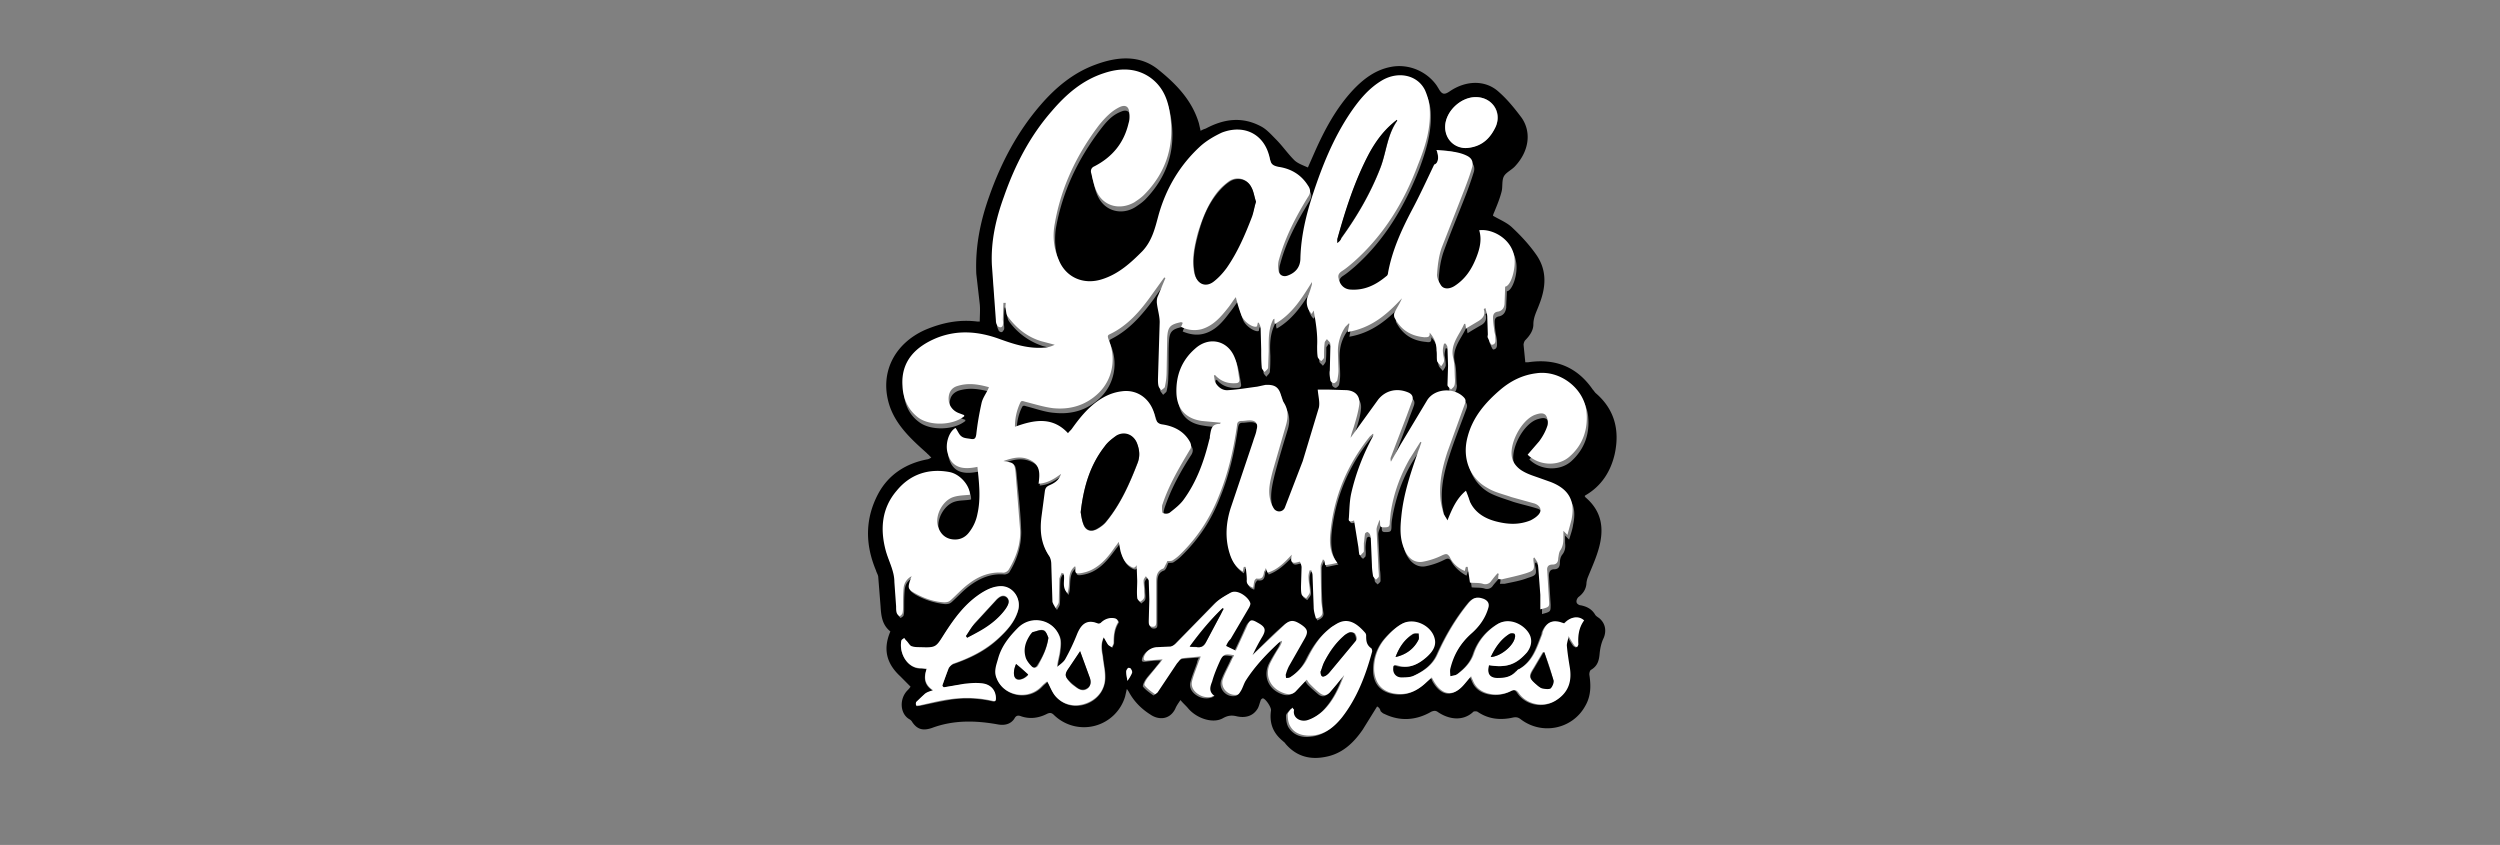 <?xml version="1.0" encoding="UTF-8"?>
<svg xmlns="http://www.w3.org/2000/svg" xmlns:v="https://vecta.io/nano" width="216" height="73" fill="none">
  <rect width="100%" height="100%" fill="#808080" stroke="none"/>
  <g clip-path="url(#A)">
    <g clip-path="url(#B)">
      <path d="M118.982 61.037l-1.246 2.009c-.797 1.155-1.793 2.11-3.288 2.361-1.345.251-2.491-.1-3.388-1.155-.05-.1-.15-.151-.25-.251-.847-.703-1.146-1.557-.996-2.612.05-.251-.448-1.005-.698-1.055-.049 0-.199.101-.199.201-.1.251-.149.553-.299.754-.399.603-1.046.754-1.744.603-.398-.1-.747-.1-1.196.151-.847.502-2.242.05-2.989-.804-.2-.251-.449-.452-.698-.754-.199.301-.349.502-.448.754-.499 1.005-1.495.954-2.143.502-.797-.502-1.445-1.155-1.893-2.009-.05-.05-.05-.101-.149-.201l-.15.653a3.71 3.71 0 0 1-6.129 1.608c-.199-.201-.349-.251-.648-.101-.698.352-1.445.452-2.192.201-.249-.1-.448-.1-.598.201-.299.452-.797.603-1.395.502-1.943-.352-3.837-.402-5.73.301-.747.251-1.246.151-1.694-.502-.05-.1-.15-.201-.249-.251-.797-.452-.897-1.708-.199-2.462.1-.1.199-.201.299-.352l-.897-.904c-1.196-1.105-1.495-2.361-.847-3.868-.698-.553-.797-1.306-.847-2.16l-.199-2.512c0-.201-.15-.402-.199-.603-.947-2.261-.947-4.471.199-6.631.897-1.658 2.392-2.612 4.235-2.964.1 0 .249-.101.349-.151l-.299-.301s-.05 0-.05-.05c-1.295-1.155-2.641-2.361-3.239-4.069-.947-2.813.349-5.425 3.089-6.631 1.445-.603 2.89-.904 4.484-.703h.199c0-.502.05-1.005 0-1.507l-.299-2.612c-.1-2.361.349-4.571 1.146-6.782.997-2.813 2.392-5.476 4.385-7.786 1.296-1.507 2.84-2.813 4.783-3.516 1.893-.703 3.837-.854 5.431.452 1.495 1.206 2.89 2.612 3.488 4.622l.149.653c.15-.101.299-.151.449-.201 1.594-.854 3.188-1.055 4.833-.151.448.251.847.703 1.245 1.105.548.553.997 1.206 1.545 1.758.299.301.747.452 1.196.653l.598-1.356c.847-1.909 1.843-3.768 3.288-5.325.897-.954 1.944-1.758 3.289-2.009 1.545-.301 3.139.402 3.986 1.658.05.1.1.151.15.251.299.502.498.502.946.201 1.395-.954 3.09-1.005 4.236.05.747.653 1.395 1.457 1.993 2.261.847 1.256.598 2.864-.548 4.119-.299.352-.798.553-.997.904s-.1.904-.199 1.306c-.15.603-.399 1.206-.648 1.809-.05.1-.1.251-.1.301.598.352 1.246.603 1.694 1.055.748.703 1.445 1.457 2.043 2.311.947 1.356.847 2.813.249 4.32-.199.553-.498 1.055-.498 1.708 0 .502-.299.954-.697 1.356-.1.101-.15.301-.15.402l.15 1.507h.249c2.342-.352 4.235.402 5.58 2.361.1.1.15.201.25.301 1.644 1.407 2.092 3.215 1.644 5.275-.349 1.507-1.146 2.763-2.541 3.567l-.05.05c0 .05.05.05.05.1 1.544 1.306 1.644 2.914 1.096 4.672-.249.804-.598 1.557-.897 2.311-.05.151-.1.352-.1.502-.05.502-.299.854-.697 1.155-.1.1-.2.301-.15.452 0 .1.2.251.349.251.498.1.947.301 1.246.804.05.101.199.201.348.301.549.452.648 1.105.399 1.708-.199.402-.299.854-.349 1.306-.05.603-.149 1.105-.747 1.457-.1.05-.15.251-.15.402.15.954.15 1.859-.348 2.713-1.097 2.009-3.737 2.562-5.581 1.155-.199-.151-.349-.201-.648-.151-1.096.251-2.142.151-3.089-.502-.1-.05-.349-.05-.399.05-.896.804-2.092.603-2.989 0-.2-.151-.349-.151-.598-.05-1.296.754-2.691.854-4.036.201-.15-.05-.249-.151-.349-.251-.05-.251-.199-.352-.299-.402zm5.132-48.075c.249.653.1 1.155-.099 1.658l-1.944 3.969c-.896 1.708-1.694 3.466-2.043 5.375 0 .101-.049.251-.149.301-.897.754-1.893 1.306-3.139 1.155-.548-.05-.947-.452-.997-1.005-.049-.251.05-.402.25-.552.398-.251.747-.553 1.096-.854 2.591-2.311 4.285-5.225 5.53-8.389.598-1.607 1.097-3.215.997-4.973-.05-.502-.149-1.005-.399-1.457-.647-1.306-2.292-1.658-3.687-.854-1.196.703-2.043 1.708-2.79 2.863-1.395 2.16-2.392 4.521-3.189 6.933-.598 1.808-.997 3.667-1.096 5.576-.05.754-.399 1.256-1.096 1.507-.399.151-.748-.05-.798-.452-.049-.301-.049-.653.05-.954.498-1.909 1.445-3.667 2.492-5.375.249-.402.249-.653 0-1.005-.598-.904-1.495-1.407-2.542-1.607-.448-.05-.647-.201-.747-.703-.399-2.06-2.143-3.064-4.136-2.261a5.33 5.33 0 0 0-1.893 1.206 13.04 13.04 0 0 0-3.588 5.928c-.299 1.105-.548 2.21-1.395 3.115-.996 1.005-2.043 1.959-3.438 2.411-1.594.502-3.189-.201-3.787-1.658-.399-1.005-.498-2.06-.349-3.115.548-3.165 1.893-5.978 3.837-8.54.498-.653.996-1.256 1.794-1.557.448-.201.747-.05.797.402.05.352.05.653-.05 1.005-.399 1.658-1.395 2.914-2.94 3.717-.249.151-.349.301-.299.553.15.553.249 1.155.498 1.658.598 1.256 2.043 1.658 3.239.904.299-.201.598-.402.847-.653 1.993-2.06 2.69-4.471 2.192-7.234-.199-1.155-.698-2.16-1.694-2.914-1.246-.904-2.641-.804-3.986-.352-1.844.603-3.289 1.808-4.484 3.265-1.844 2.21-3.189 4.722-4.136 7.385-.648 1.909-1.146 3.868-1.046 5.928.05 1.608.249 3.215.349 4.823 0 .151.1.301.149.452.05.05.199.151.249.1.1 0 .15-.151.199-.201.05-.151 0-.301 0-.502 0-.452 0-.954.05-1.407h.199v.553c.05.201.05.452.199.653a5.82 5.82 0 0 0 2.89 2.11l1.146.301c-.299.151-.598.251-.947.251-1.345.101-2.591-.301-3.837-.754-1.794-.653-3.587-.804-5.381-.1-1.844.753-3.139 1.959-2.99 4.169.05 1.105.448 2.06 1.345 2.713.997.754 2.99.703 3.986-.1v-.101a3.41 3.41 0 0 1-.399-.151c-.548-.201-.947-.703-.947-1.256s.249-.904.747-1.105c.947-.301 1.844-.151 2.74.101-.249.502-.548.904-.648 1.407a22.82 22.82 0 0 0-.448 2.663c-.05.301-.149.452-.448.402s-.598-.05-.797-.201c-.249-.201-.349-.502-.548-.753-.548.301-.897 1.306-.698 2.11.349 1.407 1.395 1.507 2.591 1.256.15 1.407.249 2.763 0 4.069-.1.553-.399 1.105-.698 1.557-.349.502-.996.753-1.644.603s-.996-.603-1.096-1.206c-.199-.904.448-2.11 1.345-2.411.448-.151.947-.101 1.445-.201.05-.804-.797-1.808-1.744-1.959-1.844-.352-3.388.151-4.584 1.607-1.246 1.306-1.445 3.064-.947 4.923.249.904.747 1.708.747 2.713 0 .703.1 1.407.15 2.11 0 .201 0 .402.05.553.05.101.149.201.249.301.1-.1.249-.151.249-.251.05-.201.05-.402.05-.603 0-.553 0-1.055.05-1.608.05-.402.199-.754.697-1.005-.1.201-.1.301-.149.402-.199.603-.149.703.399 1.055a6.55 6.55 0 0 0 2.541.804c.299 0 .449-.05.648-.251.498-.452.947-.954 1.495-1.356.897-.653 1.844-1.055 2.99-.955.15 0 .399-.1.449-.251.648-1.055.996-2.21.996-3.416-.05-1.708-.249-3.366-.399-5.023-.1-.854-.1-.854-1.046-.954.797-.301 1.545-.452 2.292-.101.947.402.847 1.206.747 2.06.747-.05 1.296-.402 1.943-.854-.199.553-.598.804-1.046 1.005-.199.101-.349.201-.349.452-.1.754-.249 1.507-.299 2.261-.149 1.206-.05 2.361.698 3.416.1.151.149.452.149.653l.1 3.265c0 .201.199.402.299.553.1-.201.249-.352.249-.553.05-.653 0-1.356.05-2.01 0-.151.1-.352.199-.502.05 0 .1 0 .149.05.199.502-.199 1.155.349 1.708.299-.804-.1-1.708.648-2.311l.05.05v.101c-.05.402 0 .502.399.452.349-.05.698-.151.996-.301.897-.452 1.445-1.206 2.043-2.009.1-.101.15-.201.299-.402.05.352.1.553.15.804.15.553.349 1.005.847 1.306.199.1.399.251.548-.101.05.502.05.904.05 1.356v1.457c0 .101.199.251.249.352.1-.1.299-.201.349-.352.05-.201 0-.452 0-.653 0-.251-.05-.553-.05-.804 0-.151.149-.301.199-.402.1.151.249.251.249.402.05.553.05 1.055.05 1.608 0 .603-.05 1.256-.05 1.859 0 .201 0 .502.349.502s.299-.251.299-.502v-3.315c0-.502 0-1.005.598-1.206.1-.05.199-.251.249-.402.05-.101.1-.251.1-.251.199 0 .398 0 .448-.05.249-.151.498-.352.698-.553 1.495-1.457 2.591-3.115 3.338-5.074.797-1.959 1.246-3.969 1.545-6.028.05-.301.149-.402.398-.402s.449-.05.698-.05c.548 0 .747.301.598.804l-.299 1.005-1.943 5.777c-.399 1.256-.499 2.562-.1 3.868.199.603.498 1.206 1.146 1.608.05-.151.1-.251.1-.402h.149c.05.352.1.703.1 1.105s.199.603.548.703c.05-.201.05-.402.1-.553.049-.1.149-.251.199-.251.548.101.598-.251.648-.603 0-.1.05-.151.149-.301.05.151.1.251.15.402.847-.301 1.445-.904 2.092-1.557-.049.352-.149.653.2.703.149 0 .249-.05.498-.1.05.1.149.301.149.502 0 .553-.049 1.105-.049 1.658 0 .201-.05.452.049.653.05.151.25.251.399.352.1-.151.249-.301.299-.452s0-.301 0-.452c-.05-.352-.1-.653-.1-1.005 0-.151.05-.352.1-.502h.15c.049.151.099.301.099.452.05.904.05 1.808.1 2.713 0 .352.149.653.199 1.005.399-.151.598-.352.548-.653-.05-.352-.099-.703-.099-1.055-.05-.955-.05-1.859-.05-2.813 0-.201.149-.402.199-.603.05 0 .05 0 .1.05 0 .151.05.251.099.452.349-.05.698-.151 1.047-.201-.648-.804-.648-1.708-.598-2.612.299-3.115 1.445-5.878 3.438-8.339.05-.101.149-.151.249-.201.05.1 0 .151 0 .201-.847 1.607-1.495 3.265-1.893 4.973-.15.703-.15 1.407-.2 2.11 0 .201.05.402.449.201.149.754.249 1.457.348 2.16.05.251.05.502.1.754a.61.61 0 0 0 .249.251c.05-.1.2-.151.2-.251.049-.201 0-.452 0-.703s.049-.553.099-.804c0-.05.1-.151.2-.151.049 0 .149.1.199.151.05.1.05.251.099.352.05.804.05 1.557.1 2.361 0 .301.05.653.1.954 0 .101.149.201.249.301.1-.1.249-.201.249-.301 0-.301 0-.653-.05-.954l-.149-3.064c0-.251.149-.502.249-.854.149.301-.1.653.349.653.498 0 .548-.05.548-.553 0-.301.05-.553.099-.854.299-1.608.798-3.064 1.595-4.471.299-.502.648-1.005.947-1.507.049 0 .049.05.099.05-.099.201-.149.452-.249.653-.648 1.859-1.295 3.768-1.495 5.727-.099.954-.149 1.909.249 2.813.349.754.947 1.206 1.645 1.105.548-.1 1.146-.301 1.644-.553.299-.151.448-.201.648.151.299.502.747.904 1.295 1.206.05-.151.1-.251.1-.352h.149c.05.452.15.904.2 1.356.349.05.747 0 1.096.1a.61.61 0 0 0 .747-.251c.15-.201.349-.402.548-.653.05 0 .05.05.1.05 0 .151 0 .251-.05.452h.399c.697-.151 1.345-.251 1.993-.502.797-.251.797-.301.648-1.105v-.201c.05 0 .099-.05.099-.05.1.201.249.402.299.603.1.854.15 1.758.2 2.612v1.256c.747-.201.747-.201.747-.804l-.149-2.512c0-.301.099-.553.448-.553s.498-.201.498-.553c0-.251.05-.502.2-.703.249-.301.299-.653.249-1.005v-.653l.348.352c.15-.502.299-.904.349-1.306.349-1.608-.199-2.612-1.793-3.265-.299-.101-.549-.201-.848-.302-.548-.201-1.096-.352-1.594-.653-.349-.201-.698-.603-.847-.955-.449-1.206.747-3.516 1.993-3.918.349-.101.698-.201.897.1.149.251.199.653.1.904-.15.452-.399.904-.698 1.306a11 11 0 0 1-.997 1.155c.947.954 2.641 1.055 3.638.151 1.146-1.055 1.594-2.361 1.445-3.868-.2-2.009-2.292-3.617-4.335-3.316-1.196.151-2.193.653-3.089 1.407-1.346 1.105-2.392 2.361-2.841 4.069-.448 1.758.15 3.517 1.695 4.421.647.352 1.395.553 2.092.804.648.201 1.346.352 1.993.553.598.151.698.603.249 1.055-.149.151-.398.301-.597.402-.947.402-1.944.352-2.94.1s-1.794-.754-2.292-1.708c-.15-.302-.249-.603-.349-.955-.847.653-1.196 1.557-1.595 2.562-.149-.251-.298-.402-.348-.603-.1-.352-.2-.754-.249-1.155-.15-1.407.149-2.813.597-4.17.449-1.407.997-2.763 1.495-4.119.1-.251.05-.452-.099-.603-.847-.904-2.492-.804-3.139.251-.798 1.256-1.545 2.512-2.293 3.818-.298.502-.548 1.005-.847 1.507-.049-.151 0-.301 0-.402l1.346-3.516c.149-.452.349-.904.498-1.356.1-.301 0-.553-.349-.703-.946-.402-1.943-.201-2.591.603-.498.603-.897 1.256-1.345 1.859-.349.502-.698.955-1.046 1.457.049-.301.199-.553.249-.854.199-.653.448-1.356.498-2.01.1-.754-.349-1.206-1.096-1.256-.548-.05-1.096 0-1.645-.05h-.847c.05.603.2 1.105.1 1.557-.399 1.557-.897 3.115-1.395 4.622-.449 1.356-1.046 2.663-1.545 4.019-.149.352-.647.452-.897.151-.199-.201-.299-.452-.348-.754-.2-.854 0-1.708.199-2.562.349-1.356.747-2.663 1.146-3.969.199-.653.199-1.306-.199-1.959-.1-.151-.15-.301-.2-.502-.199-.804-.598-1.055-1.395-1.005-.249 0-.498.1-.697.151-.847.1-1.645.251-2.492.301-.498.05-.897-.251-1.146-.703-.099-.151-.099-.352-.099-.553.049 0 .099-.05.099-.05.449.553 1.096.754 1.794.703.249 0 .349-.1.299-.352-.1-.653-.199-1.306-.399-1.859-.598-1.507-2.242-1.808-3.438-.753-1.096 1.055-1.644 2.311-1.594 3.818.05 1.407.797 2.21 2.192 2.411.548.101 1.047.101 1.644.151l-.099.101c-.748 0-.797.502-.847 1.055 0 .1-.05.201-.05.301-.498 1.859-1.146 3.667-2.242 5.224-.299.452-.748.804-1.196 1.105-.15.1-.449.05-.598 0-.1-.05-.05-.301-.05-.502 0-.101.05-.201.05-.251.548-1.658 1.395-3.215 2.342-4.672.149-.251.149-.452.05-.653-.499-.954-1.346-1.407-2.392-1.557-.448-.101-.598-.251-.648-.653-.299-1.507-1.495-2.411-2.89-2.21-.747.101-1.445.402-2.093.854-.897.653-1.594 1.457-2.192 2.361-.1.151-.199.301-.349.402-1.395-1.507-2.94-1.155-4.584-.553 0-.753.15-1.457.448-2.06.1-.251.249-.151.448-.1.797.201 1.594.502 2.392.553 1.495.151 2.84-.251 3.936-1.306 1.246-1.206 1.594-3.064.847-4.672-.1-.151-.1-.301.1-.402 1.594-.804 2.691-2.11 3.687-3.466a37.55 37.55 0 0 1 1.046-1.457c.05 0 .1.05.1.05-.199.502-.448 1.055-.648 1.557-.049.151-.099.352-.099.553.099.603.299 1.155.249 1.708 0 1.658-.1 3.265-.15 4.923 0 .201 0 .402.05.603.05.101.15.201.249.352.1-.1.249-.201.299-.301.1-.452.15-.854.15-1.306.05-.954 0-1.909.05-2.914.049-.955.249-1.155 1.195-1.356.05 0 .05 0 .15.05a2.45 2.45 0 0 0-.15.352c.598.251 1.196.352 1.794.201.997-.251 1.644-1.005 2.242-1.808.25-.301.449-.603.698-.954.199.553.299 1.105.498 1.607.249.553 1.096 1.055 1.346.904 0-.1.049-.201.049-.301h.1c.05.151.15.301.15.452.049.603.049 1.256.049 1.859 0 .502 0 1.055.05 1.557 0 .151.15.251.249.402.1-.151.249-.251.299-.402.05-.452.05-.955.05-1.407-.05-.954-.05-1.859.399-2.763 0-.05.05-.05.099-.05v.201c0 .05 0 .1.05.251 1.495-.854 2.342-2.261 3.189-3.617.05.101.05.151 0 .201-.1.352-.249.653-.349 1.005-.199.502-.049 1.206.349 1.557.05-.05.1-.151.15-.301.199 1.055.398 2.06.299 3.064 0 .301 0 .653.049.954 0 .1.2.201.299.352a1.53 1.53 0 0 0 .25-.352c.049-.402.049-.804.049-1.206 0-.101.15-.201.2-.352.099.1.199.201.249.301.05.05.05.151.05.251 0 .703-.05 1.457-.05 2.16 0 .301 0 .603.05.854 0 .1.199.251.299.251s.249-.151.299-.251c.049-.251.099-.553.099-.854 0-.553-.05-1.055-.05-1.608 0-.804.2-1.507.648-2.16l.299-.301.05.05c-.05.201-.1.402-.15.703 2.043-.352 3.389-1.557 4.684-2.914-.149.402-.398.753-.598 1.155-.05.151-.099.352-.05.502.549 1.055 1.396 1.608 2.591 1.708.299.05.499.05.449-.402a2.2 2.2 0 0 1 .598 1.557c0 .301-.05.603.05.904.049.151.249.301.348.452.1-.151.25-.352.25-.502 0-.301-.05-.603-.1-.854 0-.201.05-.402.1-.603h.149c.05.101.149.251.149.352.05.502.05 1.055.05 1.557 0 .553-.099 1.105-.05 1.658 0 .151.2.251.299.402.1-.1.25-.201.299-.352s.1-.352.05-.502c-.05-.603 0-1.256-.149-1.859-.299-1.206.498-2.009.946-2.964h.1a1.42 1.42 0 0 0 .05.402c.399-.251.747-.452 1.096-.653.399-.201.598-.502.449-1.005 0 0 .049 0 .149-.1.05.251.15.502.15.753.049.502.049 1.005.049 1.507 0 .1-.049.251 0 .301.1.201.25.653.349.603.349-.05.299-.402.299-.653 0-.201-.05-.402-.1-.653-.049-.352-.099-.703-.099-1.055 0-.251.05-.452.398-.502.399-.101.549-.402.598-.754 0-.452.05-.954.05-1.407.498-.05.997-1.557.797-2.562-.249-1.608-1.943-2.462-3.039-2.311.299.804.05 1.608-.249 2.361-.349 1.005-.947 1.909-1.894 2.462-.448.251-.896.251-1.146-.05-.199-.301-.398-.653-.348-1.005.049-.754.149-1.507.398-2.261.598-1.658 1.296-3.315 1.943-4.973.25-.653.499-1.356.698-2.009.1-.402-.05-.754-.448-.954-.947-.854-1.844-.854-2.791-.904zm-18.187 42.851c.1-.151.15-.352.25-.502l1.594-2.713c.05-.101.15-.301.1-.402-.15-.502-1.146-1.256-1.744-.854-.399.251-.897.502-1.246.854l-3.388 3.466c-.15.151-.299.251-.498.301-.349.05-.748.05-1.097.05-.548 0-.996.301-1.196.804-.1.301-.05.402.299.352.399-.05.747-.1 1.296-.1-.149.201-.249.352-.349.452-.299.402-.648.754-.947 1.155-.149.201-.299.553-.249.653.249.301.548.502.897.754.05 0 .199-.1.249-.201l1.645-2.462c.099-.151.249-.402.448-.452.498-.101.997-.101 1.595-.151-.1.201-.15.301-.15.402-.199.603-.448 1.155-.598 1.758-.099.452.15.854.548 1.105a1.49 1.49 0 0 0 1.395.151c-.548-.402-.348-.854-.199-1.256.199-.603.399-1.155.648-1.708.299-.653.448-.703 1.246-.553-.05.151-.15.251-.2.402-.249.553-.548 1.055-.747 1.608-.299.753.398 1.557 1.196 1.407.149 0 .299-.201.348-.352.15-.301.2-.603.399-.854.797-1.256 1.844-2.311 2.94-3.366.05-.05.149-.05.199-.1 0 .201-.099.301-.149.452-.299.502-.598.954-.847 1.457-.499 1.105 0 2.21 1.146 2.612.398.151.797.1 1.096-.201s.548-.603.897-.954c.099.151.149.251.249.352a14.54 14.54 0 0 0 .947.854c.299.201.548.151.797-.1.199-.201.398-.452.598-.703l.648-.804c-.399 1.155-.947 2.261-1.844 3.115-.349.352-.797.603-1.246.754-.598.251-1.345-.151-1.245-.854 0-.05-.05-.05-.15-.201-.149.251-.399.402-.399.603 0 .352.05.754.25 1.055.448.653 1.146.854 1.893.754 1.096-.101 1.893-.754 2.541-1.557 1.346-1.658 2.093-3.617 2.591-5.626.05-.1.05-.301-.05-.352-.398-.302-.448-.703-.448-1.105 0-.1-.05-.201-.1-.251-.747-.854-1.544-1.306-2.541-.703-.149.1-.349.201-.498.352-.847.703-1.445 1.607-1.943 2.612-.349.703-.847 1.206-1.495 1.608-.1.05-.249.05-.349.05 0-.1-.05-.251 0-.352.05-.251.149-.452.249-.653l1.345-2.361c.349-.603.299-.854-.299-1.256-.548-.352-.896-.452-1.395 0-.897.753-1.694 1.607-2.541 2.411l-.249.251c.249-.603.548-1.105.847-1.608.349-.603.249-.904-.399-1.206-.548-.301-.697-.201-.946.352-.299.703-.648 1.407-.947 2.06-.199-.251-.448-.352-.698-.502zm22.722 1.658c1.494.251 2.391-.05 3.188-1.055.299-.402.449-.854.299-1.356-.299-.904-1.744-1.809-2.89-1.055-.946.603-1.644 1.457-1.993 2.512-.249.754-.797 1.306-1.395 1.758-.149.1-.398.1-.648.201 0-.201-.049-.452 0-.653.299-1.156.897-2.16 1.794-3.014.698-.603 1.246-1.356 1.495-2.261.1-.352 0-.603-.399-.754-.548-.251-.896-.151-1.345.402-1.096 1.356-1.943 2.813-2.641 4.371-.398.904-1.196 1.457-2.043 1.859-.348.151-.747.151-1.096.151a.71.71 0 0 1-.697-.804c0-.201.099-.301.299-.251.996.301 1.843-.05 2.591-.703.448-.402.847-.904.697-1.557-.249-1.156-1.794-1.909-2.84-1.306-.498.301-.997.754-1.395 1.206a4.03 4.03 0 0 0-.997 2.863c.05 1.105.698 1.809 1.844 1.959 1.046.151 1.893-.251 2.641-.955.149-.151.299-.301.498-.452.1.151.1.201.149.301.748 1.306 1.744 1.407 2.691.251.199-.201.349-.402.548-.653.05.151.1.251.15.352.249.653.747 1.005 1.395 1.155a2.86 2.86 0 0 0 1.943-.251c.249-.151.399-.151.598.151.698 1.055 2.242 1.356 3.289.653s1.295-1.658 1.146-2.864c-.1-.603-.2-1.256-.249-1.859 0-.251.099-.452.149-.804.199.352.349.603.498.804.05.05.2.101.249.151.05-.1.1-.201.1-.251 0-.754.1-1.457.498-2.06-.498-.452-1.196-.301-1.694.251-.05 0-.099-.05-.199-.05-.797-.301-1.296-.05-1.644.703-.05.1-.05.251-.1.352-.448 1.155-.797 2.311-1.993 2.964-.05.05-.1.101-.199.151-.449.502-1.047.653-1.645.603s-.847-.452-.647-1.155zm-33.285-2.411c.15.251.249.452.399.653.1.1.249.201.349.251.05-.151.149-.301.149-.402 0-.603.05-1.206.399-1.758.05-.05-.1-.301-.199-.301-.448-.151-.947 0-1.296.352-.05.05-.199.1-.299.05-.997-.402-1.445.201-1.744.904a17.88 17.88 0 0 1-1.046 2.21c-.149.251-.448.452-.698.653.05-.502.199-.954.249-1.406.05-.402.1-.904-.05-1.256-.598-1.457-2.491-1.859-3.587-.703-.747.754-1.395 1.557-1.694 2.612-.149.553-.399 1.155-.149 1.708.548 1.457 2.442 1.909 3.637.955.199-.151.349-.352.548-.502.05-.05.15-.151.199-.151.249.452.399.904.698 1.256.698.804 1.744 1.005 2.74.603.947-.402 1.545-1.256 1.545-2.311 0-.553-.15-1.155-.199-1.708-.1-.603-.199-1.105.05-1.708zm-13.802 4.32c-.05-.05-.1-.05-.15-.1.15-.502.349-1.055.548-1.507.05-.151.249-.352.448-.402 1.445-.502 2.79-1.155 3.886-2.21.698-.653 1.345-1.356 1.644-2.311.349-1.055-.399-2.16-1.445-2.16-.598 0-1.146.201-1.644.553-1.445.904-2.392 2.261-3.289 3.617-.698 1.155-.698 1.155-2.043 1.105-.249 0-.548-.05-.797-.1-.149-.05-.299-.301-.399-.452-.05-.05-.1-.151-.199-.251-.1.101-.199.151-.249.251-.199 1.005.498 2.311 1.644 2.361.15 0 .299 0 .548.05-.299.754-.199 1.407.548 1.859-.299.1-.498.151-.698.301-.299.201-.498.452-.747.703-.05.05-.05.201 0 .301.05.05.199 0 .299 0 .947-.201 1.844-.402 2.79-.553 1.146-.151 2.292-.101 3.438.151.199.05.349.05.349-.201-.05-.754-.548-1.306-1.295-1.306-.498 0-.947 0-1.445.05-.598.05-1.196.201-1.744.251zM127.503 8.39c-1.296 0-2.591 1.256-2.641 2.512 0 1.155.946 2.009 2.092 1.859 1.097-.201 1.844-.904 2.292-1.859.549-1.256-.348-2.512-1.743-2.512zM97.407 58.826c.149-.301.299-.452.399-.653.05-.1-.05-.251-.1-.352-.05-.05-.199-.101-.249-.05s-.15.201-.15.301c0 .201.05.452.1.754z" fill="#000"></path>
      <g fill="#fff">
        <path d="M124.114 12.961c.947.101 1.844.101 2.641.502.399.201.548.502.449.954-.2.703-.449 1.356-.698 2.01l-1.943 4.973c-.249.703-.349 1.507-.399 2.261-.05.301.15.703.349 1.005.249.352.747.301 1.146.05.947-.603 1.495-1.457 1.893-2.462.299-.754.499-1.557.25-2.361 1.096-.151 2.79.703 3.039 2.311.149 1.005-.299 2.512-.797 2.562l-.05 1.407c0 .402-.199.703-.598.754-.299.05-.399.251-.399.502 0 .352.05.703.1 1.055 0 .201.1.402.1.653s.099.603-.299.653c-.1 0-.249-.402-.349-.603-.05-.1 0-.201 0-.301l-.05-1.507c0-.251-.1-.452-.149-.754-.1.05-.15.05-.15.101.15.452-.05.753-.448 1.005l-1.096.653c0-.201-.05-.301-.05-.402h-.1c-.399.954-1.246 1.758-.947 2.964.15.603.1 1.206.15 1.859 0 .151 0 .352-.05.502s-.199.251-.299.352c-.1-.151-.299-.251-.299-.402l.05-1.658-.05-1.557c0-.151-.1-.251-.149-.352h-.15c-.05.201-.1.402-.1.603 0 .301.1.603.1.854 0 .201-.149.352-.249.502-.1-.151-.299-.301-.349-.452-.05-.302 0-.603-.05-.904 0-.553-.149-1.055-.598-1.557.05.402-.149.402-.448.402-1.196-.101-2.043-.653-2.591-1.708-.05-.151-.05-.352.05-.502.199-.402.448-.754.598-1.155-1.296 1.407-2.641 2.562-4.684 2.914l.149-.703-.049-.05-.299.301a3.78 3.78 0 0 0-.648 2.16l.05 1.607c0 .301-.05.553-.1.854-.05.101-.199.251-.299.251s-.299-.151-.299-.251c-.05-.301-.099-.603-.05-.854l.05-2.16c0-.101 0-.151-.05-.251s-.199-.201-.249-.301c-.05.101-.199.201-.199.352-.05.402-.05.804-.05 1.206 0 .151-.149.251-.249.352-.1-.101-.249-.201-.299-.352-.05-.301-.05-.653-.05-.954.05-1.005-.099-1.959-.299-3.064-.099.151-.149.251-.149.301-.449-.402-.548-1.055-.349-1.557.149-.301.249-.653.349-1.005v-.201c-.847 1.356-1.694 2.763-3.189 3.617-.05-.101-.05-.151-.05-.251v-.201c-.05.05-.1.05-.1.05-.448.854-.398 1.809-.398 2.763l-.05 1.407c0 .151-.199.251-.299.402-.1-.151-.249-.251-.249-.402-.05-.502-.05-1.055-.05-1.557l-.05-1.859c0-.151-.1-.301-.149-.452h-.1c0 .101-.05.201-.05.301-.249.201-1.096-.301-1.345-.904-.199-.502-.349-1.005-.498-1.608-.25.301-.449.653-.698.954-.598.754-1.246 1.507-2.242 1.809a2.5 2.5 0 0 1-1.794-.201c.05-.101.1-.201.15-.352-.05 0-.1-.05-.15-.05-.947.201-1.146.402-1.196 1.356l-.05 2.914c0 .452-.049.854-.149 1.306 0 .1-.199.201-.299.301-.1-.1-.199-.201-.249-.352-.05-.201-.05-.402-.05-.603l.149-4.923c0-.553-.199-1.155-.249-1.708 0-.151 0-.352.1-.553l.648-1.557c-.05 0-.1-.05-.1-.05L99.55 25.42c-.997 1.407-2.093 2.713-3.687 3.466-.199.101-.15.201-.1.402.698 1.607.399 3.466-.847 4.672-1.096 1.055-2.442 1.457-3.936 1.306-.797-.1-1.594-.352-2.392-.553-.199-.05-.349-.151-.448.101a4.78 4.78 0 0 0-.448 2.06c1.644-.603 3.239-.904 4.584.553.1-.151.249-.251.349-.402.648-.904 1.296-1.708 2.192-2.361.648-.452 1.295-.754 2.093-.854 1.395-.201 2.591.703 2.89 2.21.1.402.249.603.648.653.996.151 1.893.603 2.391 1.557.1.251.1.452-.05.653-.896 1.507-1.793 3.014-2.341 4.672-.05.1-.05.201-.05.251 0 .151 0 .452.05.502a.63.63 0 0 0 .597 0c.449-.352.897-.703 1.196-1.105 1.146-1.557 1.794-3.366 2.243-5.224.049-.1.049-.201.049-.301.1-.502.1-1.055.847-1.055.05 0 .05-.05.1-.101l-1.644-.151c-1.395-.201-2.143-1.055-2.193-2.411-.049-1.507.449-2.813 1.595-3.818 1.196-1.105 2.84-.753 3.438.753.249.603.299 1.256.399 1.859.049.251-.1.352-.299.352-.698.05-1.296-.151-1.794-.703-.05 0-.1.05-.1.05.05.201.05.402.1.553.249.452.648.754 1.146.703.847-.05 1.694-.201 2.491-.301l.698-.151c.847-.05 1.196.201 1.395 1.005.05.151.1.352.199.502.399.603.399 1.256.2 1.959l-1.146 3.969c-.2.804-.449 1.658-.2 2.562.05.251.2.553.349.754.299.301.747.201.897-.151l1.545-4.019 1.395-4.622c.099-.452-.05-.954-.1-1.557h.847l1.644.05c.748.05 1.196.502 1.097 1.256-.1.703-.299 1.356-.499 2.009-.099.301-.199.553-.249.854l1.047-1.457 1.345-1.859c.648-.804 1.644-1.005 2.591-.603.349.151.448.402.349.703l-.499 1.356-1.345 3.517c-.05.1-.05.251 0 .402l.847-1.507 2.292-3.818c.648-1.005 2.292-1.105 3.139-.251.2.201.2.352.1.603l-1.495 4.119c-.448 1.356-.747 2.713-.598 4.169.05.402.15.754.249 1.155.05.151.2.301.349.603.399-1.005.797-1.909 1.595-2.562.149.352.249.653.348.955.449.955 1.296 1.457 2.292 1.708s1.944.301 2.94-.1c.199-.1.449-.251.598-.402.449-.402.299-.854-.249-1.055l-1.993-.553c-.698-.251-1.445-.402-2.093-.804-1.544-.854-2.192-2.612-1.694-4.421.448-1.708 1.545-2.964 2.84-4.069.897-.754 1.894-1.256 3.089-1.407 2.043-.301 4.136 1.306 4.335 3.316.15 1.507-.299 2.863-1.445 3.868-.996.904-2.69.804-3.637-.151l.997-1.155c.299-.402.548-.854.697-1.306.1-.251.05-.653-.1-.904-.199-.301-.597-.201-.896-.1-1.246.402-2.442 2.713-1.993 3.918.149.402.498.754.847.954.498.302 1.046.452 1.594.653l.847.301c1.545.603 2.143 1.608 1.794 3.265l-.349 1.306-.349-.352v.653c0 .352-.05.703-.249 1.005-.149.201-.149.452-.199.703 0 .352-.15.553-.498.553-.399 0-.499.251-.449.553l.15 2.512c.049.603.049.603-.748.804V51.39l-.199-2.612c0-.201-.199-.402-.299-.603-.05 0-.1.05-.1.05v.201c.1.804.1.854-.647 1.105-.648.201-1.346.352-1.994.502-.099.05-.249 0-.398 0 0-.201 0-.301.05-.452-.05 0-.05-.05-.1-.05-.199.201-.349.402-.548.653a.61.61 0 0 1-.747.251c-.349-.1-.698-.05-1.097-.1l-.199-1.356h-.149c-.05.1-.05.201-.1.352-.598-.251-1.046-.653-1.296-1.206-.199-.301-.299-.301-.647-.151a6.37 6.37 0 0 1-1.645.553c-.747.151-1.345-.302-1.644-1.105-.399-.904-.349-1.859-.249-2.813.199-2.009.847-3.868 1.495-5.727.099-.201.149-.452.249-.653-.05 0-.05-.05-.1-.05l-.947 1.507c-.797 1.407-1.345 2.914-1.594 4.471-.05.251-.05.553-.1.854 0 .502-.049.553-.548.553-.448 0-.199-.352-.349-.653-.099.352-.249.603-.249.854l.15 3.064c0 .301.05.653.05.954 0 .1-.15.201-.249.301-.1-.1-.2-.201-.25-.301-.049-.301-.099-.653-.099-.954l-.1-2.361c0-.101-.05-.251-.1-.352-.049-.05-.149-.151-.199-.151s-.199.1-.199.151c-.05.251-.05.553-.1.804v.703c0 .1-.149.201-.199.251-.05.151-.199.1-.199 0-.05-.251-.05-.502-.1-.754l-.349-2.16c-.399.201-.498.05-.448-.201.049-.703.049-1.407.199-2.11.399-1.758 1.046-3.416 1.893-4.973 0-.05.05-.1 0-.201-.099.05-.149.151-.249.201-1.993 2.462-3.139 5.224-3.438 8.339-.099.904-.05 1.809.598 2.612a9.48 9.48 0 0 1-1.046.201c-.05-.201-.05-.301-.1-.452-.05 0-.05 0-.1-.05-.049.201-.199.402-.199.603l.05 2.813c0 .352.1.703.1 1.055.049.352-.15.553-.548.653-.1-.352-.2-.653-.2-1.005l-.099-2.713c0-.151-.05-.301-.1-.452h-.15c-.049.151-.099.352-.099.502 0 .352.05.653.099 1.005 0 .151.05.301 0 .452s-.199.301-.299.452c-.149-.101-.348-.201-.398-.352-.05-.201-.05-.452-.05-.653l.05-1.658c0-.201-.1-.402-.15-.502-.199.05-.348.1-.498.1-.349-.05-.249-.352-.199-.703-.648.703-1.246 1.306-2.093 1.557l-.149-.402c-.05.151-.1.251-.15.302-.05.352-.1.703-.648.603-.049 0-.199.151-.199.251-.05.151-.05.352-.1.553-.348-.151-.598-.301-.548-.703 0-.352-.05-.703-.099-1.105h-.15c-.05.1-.05.201-.099.402-.648-.402-.947-.955-1.147-1.608-.398-1.306-.298-2.612.1-3.868l1.943-5.777c.1-.352.25-.653.299-1.005.15-.502-.049-.804-.598-.804-.249 0-.448.05-.697.05-.299 0-.399.151-.399.402-.299 2.06-.747 4.069-1.544 6.028-.748 1.909-1.844 3.617-3.339 5.074a3.76 3.76 0 0 1-.697.553c-.1.05-.25.05-.449.05 0 .05-.05.151-.099.251-.1.151-.15.352-.25.402-.597.201-.597.754-.597 1.206v3.316c0 .251 0 .502-.299.502-.349 0-.349-.251-.349-.502l.05-1.859-.05-1.608c0-.151-.149-.251-.249-.402-.1.151-.199.251-.199.402 0 .251.05.553.05.804s.05.452 0 .653c-.05.151-.199.251-.349.352-.1-.101-.249-.201-.249-.352-.05-.502 0-.954 0-1.457l-.05-1.356c-.199.352-.349.201-.548.1-.498-.301-.698-.804-.847-1.306l-.15-.804c-.15.201-.199.301-.299.402-.548.804-1.146 1.557-2.043 2.009-.299.151-.648.251-.997.302-.399.05-.448-.05-.399-.452v-.1l-.05-.05c-.747.603-.349 1.507-.648 2.311-.548-.553-.15-1.206-.349-1.708-.05 0-.1 0-.149-.05-.05.151-.15.352-.199.502l-.05 2.009c0 .201-.199.352-.249.553-.1-.201-.249-.352-.299-.553l-.1-3.265a1.56 1.56 0 0 0-.15-.653c-.747-1.055-.847-2.21-.698-3.416l.299-2.261c.05-.251.15-.352.349-.452.448-.201.847-.402 1.046-1.005-.598.452-1.196.804-1.943.854.1-.804.199-1.608-.747-2.06-.747-.352-1.445-.201-2.292.1.897.151.947.151 1.046.955l.399 5.023c.05 1.206-.349 2.361-.997 3.416-.1.151-.299.251-.448.251-1.146-.1-2.142.301-2.99.954-.548.402-.996.904-1.495 1.356-.199.201-.349.251-.648.251-.897-.05-1.744-.352-2.541-.804-.548-.301-.598-.452-.399-1.055.05-.1.05-.201.149-.402a1.28 1.28 0 0 0-.698 1.005c-.05.553-.05 1.055-.05 1.608 0 .201 0 .402-.05.603-.05.1-.149.201-.249.251-.1-.1-.199-.151-.249-.301s-.05-.352-.05-.553l-.15-2.11c0-.954-.498-1.808-.747-2.713-.498-1.859-.349-3.667.947-5.174 1.146-1.406 2.741-1.959 4.584-1.607.947.201 1.744 1.206 1.744 1.959-.498.05-.997.05-1.445.201-.897.301-1.545 1.507-1.345 2.411.149.603.498 1.055 1.096 1.206.648.151 1.246-.05 1.644-.603a3.67 3.67 0 0 0 .698-1.557c.299-1.306.15-2.663 0-4.069-1.196.251-2.242.151-2.591-1.256-.199-.804.15-1.808.698-2.11.199.251.299.603.548.754.199.151.548.151.797.201.299.05.399-.05.449-.402.1-.904.249-1.758.448-2.663.1-.502.448-.904.648-1.406-.897-.251-1.794-.402-2.74-.101-.498.151-.747.553-.747 1.105s.349 1.055.947 1.256l.399.151v.101c-.996.804-2.99.854-3.986.1-.897-.703-1.296-1.658-1.345-2.713-.149-2.16 1.146-3.416 2.99-4.17 1.794-.703 3.588-.553 5.381.101 1.246.452 2.491.854 3.837.753.299 0 .648-.1.947-.251l-1.146-.301c-1.196-.352-2.142-1.105-2.89-2.11-.149-.151-.149-.402-.199-.653-.05-.201 0-.402 0-.553h-.199l-.05 1.407c0 .151.05.301 0 .502 0 .1-.1.201-.199.201a.38.38 0 0 1-.249-.101c-.1-.151-.15-.301-.15-.452l-.349-4.823c-.1-2.06.349-4.019 1.046-5.928.947-2.713 2.242-5.224 4.136-7.385 1.246-1.457 2.641-2.662 4.484-3.265 1.345-.452 2.74-.502 3.986.352.997.703 1.495 1.708 1.694 2.914.499 2.763-.199 5.224-2.192 7.234-.249.251-.548.452-.847.653-1.246.703-2.641.352-3.239-.904-.249-.502-.349-1.105-.498-1.658-.05-.251.05-.452.299-.553 1.545-.804 2.541-2.009 2.94-3.717.1-.301.1-.653.05-1.005-.05-.452-.349-.603-.797-.402-.747.352-1.296.954-1.794 1.557-1.943 2.562-3.289 5.375-3.837 8.54-.199 1.055-.1 2.11.349 3.115.598 1.507 2.143 2.21 3.787 1.658 1.395-.452 2.442-1.407 3.438-2.411.847-.904 1.096-2.009 1.395-3.115.648-2.311 1.843-4.32 3.587-5.928.548-.502 1.246-.904 1.894-1.206 1.993-.754 3.737.201 4.135 2.261.1.502.299.603.748.703 1.046.151 1.943.653 2.541 1.608.249.352.249.653 0 1.005-1.046 1.708-1.943 3.416-2.491 5.375-.1.301-.1.653-.05.954.05.402.398.603.797.452.698-.251 1.096-.754 1.096-1.507.05-1.909.498-3.768 1.096-5.576.798-2.411 1.744-4.772 3.189-6.932.748-1.105 1.595-2.16 2.791-2.863 1.395-.804 3.039-.452 3.687.854.199.452.349.954.398 1.457.15 1.758-.348 3.366-.996 4.973-1.196 3.215-2.94 6.079-5.531 8.389-.349.301-.697.603-1.096.854-.199.151-.299.301-.249.553.099.553.448.954.996 1.005 1.246.101 2.243-.402 3.139-1.155.1-.05.15-.201.15-.301.349-1.909 1.146-3.667 2.043-5.375.697-1.306 1.295-2.612 1.943-3.969.349-.101.449-.653.199-1.256zm-15.595 4.471c-.15-.402-.2-.904-.449-1.306-.349-.703-1.196-.904-1.844-.502-.348.251-.697.553-.996.904-.847 1.055-1.345 2.311-1.744 3.617-.299 1.155-.548 2.311-.299 3.466.199.854.947 1.206 1.644.653a4.83 4.83 0 0 0 1.097-1.155c.946-1.356 1.594-2.863 2.192-4.421.199-.402.249-.804.399-1.256zM93.371 44.258c.05.301.1.703.249 1.105.199.502.598.603 1.096.402.299-.151.648-.402.847-.653 1.246-1.507 2.043-3.316 2.74-5.124.199-.553.15-1.105-.05-1.608-.249-.753-1.046-1.105-1.794-.703-.399.251-.747.553-.997.904-1.295 1.608-1.844 3.516-2.093 5.677zm22.173-23.259c.15-.201.249-.251.349-.402 1.345-1.859 2.491-3.818 3.338-5.978.548-1.356.598-2.914 1.495-4.169l-.05-.05c-.099.101-.199.151-.299.251-.897.753-1.544 1.658-2.092 2.662-1.246 2.361-2.043 4.873-2.741 7.385v.301zm-9.616 34.813l.847.402.947-2.06c.249-.603.348-.703.946-.352.648.352.748.603.399 1.206a16.27 16.27 0 0 0-.847 1.608l.249-.251 2.541-2.411c.498-.452.847-.352 1.395 0 .598.402.648.653.299 1.256l-1.345 2.361c-.1.201-.199.452-.249.653-.05.101 0 .201 0 .352.099 0 .249 0 .349-.05a4.19 4.19 0 0 0 1.494-1.608c.499-1.005 1.047-1.909 1.944-2.612.149-.151.348-.251.498-.352.996-.653 1.794-.151 2.541.703.05.05.1.151.1.251 0 .402 0 .804.448 1.105.05.05.1.251.05.352-.548 2.009-1.296 3.969-2.591 5.626-.648.804-1.445 1.457-2.541 1.557-.748.05-1.495-.101-1.894-.754-.199-.301-.249-.703-.249-1.055 0-.201.249-.402.399-.603.099.151.149.151.149.201-.149.703.598 1.105 1.246.854.448-.151.897-.452 1.246-.754.897-.854 1.395-1.959 1.843-3.115l-.647.804-.598.703c-.25.251-.499.301-.798.1-.348-.251-.647-.553-.946-.854-.1-.1-.15-.201-.249-.352l-.897.954c-.299.352-.698.352-1.097.201-1.146-.402-1.694-1.507-1.146-2.612a14.22 14.22 0 0 1 .847-1.457c.05-.151.15-.251.15-.452-.05.05-.15.05-.199.101-1.097 1.005-2.143 2.11-2.94 3.366-.15.251-.249.603-.399.854-.099.151-.199.352-.349.352-.797.1-1.494-.653-1.195-1.407.199-.553.498-1.055.747-1.608.05-.151.149-.251.199-.402-.797-.151-.946-.101-1.245.553-.249.553-.499 1.155-.648 1.708-.15.402-.349.854.199 1.256a1.49 1.49 0 0 1-1.395-.151c-.399-.251-.648-.653-.548-1.105.149-.603.399-1.155.598-1.758a1.66 1.66 0 0 0 .149-.402l-1.594.151c-.15.05-.299.301-.449.452l-1.644 2.462c-.05.1-.249.201-.249.201-.299-.201-.648-.452-.897-.754-.1-.1.1-.452.249-.653l.947-1.155c.1-.1.199-.251.349-.452l-1.296.1c-.299.05-.399-.05-.299-.352.199-.502.648-.804 1.196-.804l1.096-.05a1.03 1.03 0 0 0 .499-.302l3.388-3.466c.349-.352.797-.603 1.246-.854.597-.402 1.594.352 1.743.854.05.1-.049.301-.099.402l-1.595 2.713c-.249.251-.348.452-.398.603zm8.171 2.21c0 .402.15.502.399.352a1.52 1.52 0 0 0 .349-.251l2.342-2.813c.099-.101 0-.402-.1-.553-.05-.1-.299-.151-.448-.151-.2.05-.349.201-.499.301a6.74 6.74 0 0 0-1.694 2.261l-.349.854zm-8.371-5.425c-.049 0-.049-.05-.099-.05a22.53 22.53 0 0 0-2.84 3.316c.249.05.448.05.647.05.399.05.648-.1.798-.502l1.096-2.06c.149-.251.249-.502.398-.754zm22.921 4.875c-.2.703.05 1.105.747 1.105.648 0 1.196-.101 1.644-.603.05-.05.1-.151.2-.151 1.196-.653 1.544-1.809 1.993-2.964.05-.1.05-.251.099-.352.299-.753.848-1.005 1.645-.703.05 0 .099.05.199.05.498-.553 1.196-.703 1.694-.251-.448.603-.548 1.306-.498 2.06 0 .1-.1.201-.1.251-.099-.05-.199-.05-.249-.151-.149-.201-.299-.452-.498-.804-.05.352-.15.603-.15.804.05.603.15 1.256.25 1.859.199 1.156-.05 2.16-1.146 2.864s-2.591.402-3.289-.653c-.199-.251-.349-.251-.598-.151a2.86 2.86 0 0 1-1.943.251c-.648-.151-1.146-.502-1.395-1.156a2.45 2.45 0 0 1-.15-.352l-.548.653c-.947 1.155-1.943 1.055-2.691-.251-.049-.1-.099-.151-.149-.301l-.498.452c-.748.703-1.595 1.105-2.641.955-1.146-.151-1.744-.854-1.844-1.959a3.95 3.95 0 0 1 .997-2.863c.398-.452.847-.904 1.395-1.206 1.046-.603 2.591.151 2.84 1.306.15.653-.249 1.155-.698 1.557-.747.653-1.544 1.055-2.591.703-.249-.05-.299.05-.299.251-.049.452.25.804.698.804.349 0 .797 0 1.096-.151.897-.402 1.645-.954 2.043-1.859.698-1.557 1.545-3.014 2.641-4.37.448-.553.797-.603 1.345-.402.349.151.499.402.399.753-.249.904-.797 1.658-1.495 2.261-.947.854-1.495 1.809-1.794 3.014-.049.201 0 .452 0 .653.2-.05.449-.05.648-.201.598-.452 1.146-1.005 1.395-1.758.349-1.055 1.047-1.909 1.993-2.512 1.146-.754 2.591.151 2.89 1.055.15.502 0 .955-.299 1.356-.946 1.055-1.793 1.356-3.288 1.105zm4.783-1.105h-.149l-.798 1.356c-.448.703-.398.854.25 1.407.149.1.299.251.448.301.249.05.598.1.747 0s.299-.502.25-.703c-.15-.754-.449-1.557-.748-2.361zm-12.855.402c.897-.201 1.594-.703 1.993-1.557.05-.151 0-.301 0-.502-.15 0-.349 0-.498.05-.748.502-1.196 1.206-1.495 2.009zm8.221 0c.847-.05 1.993-1.005 2.093-1.708 0-.1 0-.301-.05-.301a.55.55 0 0 0-.398 0c-.748.452-1.196 1.155-1.645 2.009zm-33.434-1.711c-.299.603-.199 1.105-.1 1.658.05.553.199 1.155.199 1.708.05 1.055-.548 1.909-1.545 2.311s-2.043.201-2.74-.603c-.299-.352-.448-.804-.698-1.256 0 0-.1.05-.199.151-.199.151-.349.352-.548.502-1.196.954-3.089.502-3.637-.954-.249-.603 0-1.155.149-1.708.299-1.055.947-1.859 1.694-2.612 1.146-1.155 3.039-.754 3.587.703.15.352.1.854.05 1.256-.05.452-.199.854-.249 1.407.249-.201.548-.402.698-.653a17.9 17.9 0 0 0 1.046-2.21c.299-.703.747-1.306 1.744-.904.1.05.249 0 .299-.05.349-.352.847-.502 1.296-.352.1.05.199.251.199.301-.349.553-.399 1.155-.399 1.758 0 .151-.1.301-.15.402-.149-.101-.299-.151-.349-.251-.1-.151-.199-.352-.349-.603zm-4.783.05c-.15-.251-.199-.603-.399-.653-.249-.101-.598.05-.847.151-.1 0-.15.1-.199.201-.448.603-.648 1.306-.399 2.06.1.251.299.502.498.703.149.151.299.151.448-.05.399-.753.797-1.507.897-2.411zm2.74 1.155l-.947 1.457c-.399.553-.399.703.05 1.206.15.201.399.352.598.502.299.201.598.301.897.1.349-.251.349-.603.249-.904l-.847-2.361zm-5.531 1.105c-.249.553-.249 1.105 0 1.306.249.151.747 0 1.046-.352-.299-.352-.648-.653-1.046-.954z"></path>
        <path d="M81.562 59.38l1.744-.301c.448-.05.947-.101 1.445-.05.797.05 1.296.553 1.296 1.306 0 .301-.15.251-.349.201a9.91 9.91 0 0 0-3.438-.151c-.947.1-1.844.352-2.79.553-.1 0-.249.05-.299 0s-.05-.251 0-.301l.747-.703c.199-.151.399-.201.698-.301-.748-.502-.797-1.105-.548-1.859-.199 0-.349-.05-.548-.05-1.146 0-1.844-1.306-1.644-2.361 0-.1.149-.151.249-.251.05.1.1.151.199.251.15.151.249.352.399.452.249.101.548.101.797.101 1.345.05 1.345 0 2.043-1.105.897-1.407 1.844-2.713 3.288-3.617.498-.301 1.046-.553 1.644-.553 1.046 0 1.794 1.105 1.445 2.16-.299.955-.947 1.658-1.644 2.311-1.146 1.055-2.442 1.708-3.886 2.21-.15.05-.349.251-.448.402l-.548 1.507c.05.1.1.151.15.151zm1.893-4.421l.1.1c.299-.151.598-.251.847-.452.947-.553 1.893-1.155 2.491-2.06.199-.301.399-.653.1-.955-.349-.301-.698 0-.897.201l-1.893 2.06-.747 1.105zm44.047-46.568c1.396 0 2.243 1.256 1.744 2.512-.448 1.005-1.146 1.708-2.292 1.859-1.146.201-2.142-.653-2.092-1.859.049-1.306 1.345-2.512 2.64-2.512zM97.407 58.825c-.05-.352-.1-.553-.1-.804 0-.1.05-.201.149-.301.05-.05.199 0 .249.05.05.1.15.251.1.352-.1.251-.199.452-.399.703z"></path>
      </g>
      <g fill="#000">
        <path d="M108.519 17.434c-.15.452-.199.904-.349 1.306-.598 1.557-1.246 3.064-2.192 4.421-.299.402-.648.804-1.096 1.155-.698.553-1.445.251-1.645-.653-.249-1.206 0-2.361.299-3.466.349-1.306.847-2.562 1.744-3.617.299-.352.598-.653.997-.904.647-.402 1.494-.201 1.843.502.2.352.249.804.399 1.256zM93.371 44.26c.249-2.16.797-4.069 2.093-5.727.249-.352.648-.653.997-.904.697-.402 1.495-.1 1.794.703.199.553.249 1.055.05 1.608-.698 1.809-1.495 3.617-2.74 5.124-.199.251-.548.502-.847.653-.448.251-.897.101-1.096-.402-.15-.352-.199-.754-.249-1.055zM115.544 21v-.352c.698-2.512 1.495-5.024 2.741-7.385.548-1.005 1.196-1.909 2.093-2.662.099-.101.199-.151.299-.251l.049.05c-.896 1.256-.946 2.813-1.494 4.17-.847 2.16-1.993 4.119-3.339 5.978-.05.201-.149.301-.349.452zm-1.445 37.023c.1-.201.15-.502.299-.804.449-.854.997-1.658 1.694-2.261.15-.151.349-.251.498-.301s.399 0 .449.151c.1.151.149.452.1.553l-2.342 2.813c-.1.101-.2.201-.349.251-.199.1-.349 0-.349-.402zm-8.371-5.426c-.15.251-.249.502-.399.754l-1.096 2.06c-.199.352-.399.553-.797.502-.199-.05-.399 0-.648-.05.897-1.206 1.794-2.311 2.84-3.315 0 0 .05.05.1.05zm27.704 3.766l.797 2.411c.05.201-.1.553-.249.703-.15.1-.498.05-.748 0-.149-.05-.348-.201-.448-.301-.648-.553-.698-.703-.249-1.407l.797-1.356c0-.05.05-.05.1-.05zm-12.855.403c.299-.804.747-1.507 1.494-1.959.15-.1.349-.05.499-.05 0 .151.05.352 0 .502-.399.804-1.096 1.306-1.993 1.507zm8.221 0c.398-.854.897-1.557 1.644-2.009a.55.55 0 0 1 .399 0c.05.05.099.201.05.301-.1.703-1.196 1.658-2.093 1.708zm-38.217-1.657c-.15.904-.498 1.658-.996 2.411-.15.201-.299.201-.449.05-.199-.201-.399-.452-.498-.703-.249-.754-.05-1.407.399-2.06.05-.05.1-.151.199-.201.299-.05.598-.201.847-.151.299.05.399.402.498.653zm2.74 1.155l.847 2.311c.1.301.1.703-.249.904s-.648.1-.897-.1c-.199-.151-.399-.301-.598-.502-.449-.452-.449-.653-.05-1.206l.947-1.407zm-5.531 1.105l1.046.904c-.299.352-.797.553-1.046.352-.249-.151-.249-.703 0-1.256zm-4.334-2.41c.249-.352.448-.754.747-1.055l1.893-2.06c.199-.201.548-.502.897-.201.299.302.1.653-.1.955-.648.904-1.545 1.557-2.491 2.06l-.847.452c-.05-.101-.05-.101-.1-.151z"></path>
      </g>
    </g>
  </g>
  <defs>
    <clipPath id="A">
      <path fill="#fff" transform="translate(.123 .416)" d="M0 0h215.708v71.902H0z"></path>
    </clipPath>
    <clipPath id="B">
      <path fill="#fff" transform="translate(72.674 .416)" d="M0 0h70.605v71.184H0z"></path>
    </clipPath>
  </defs>
</svg>
